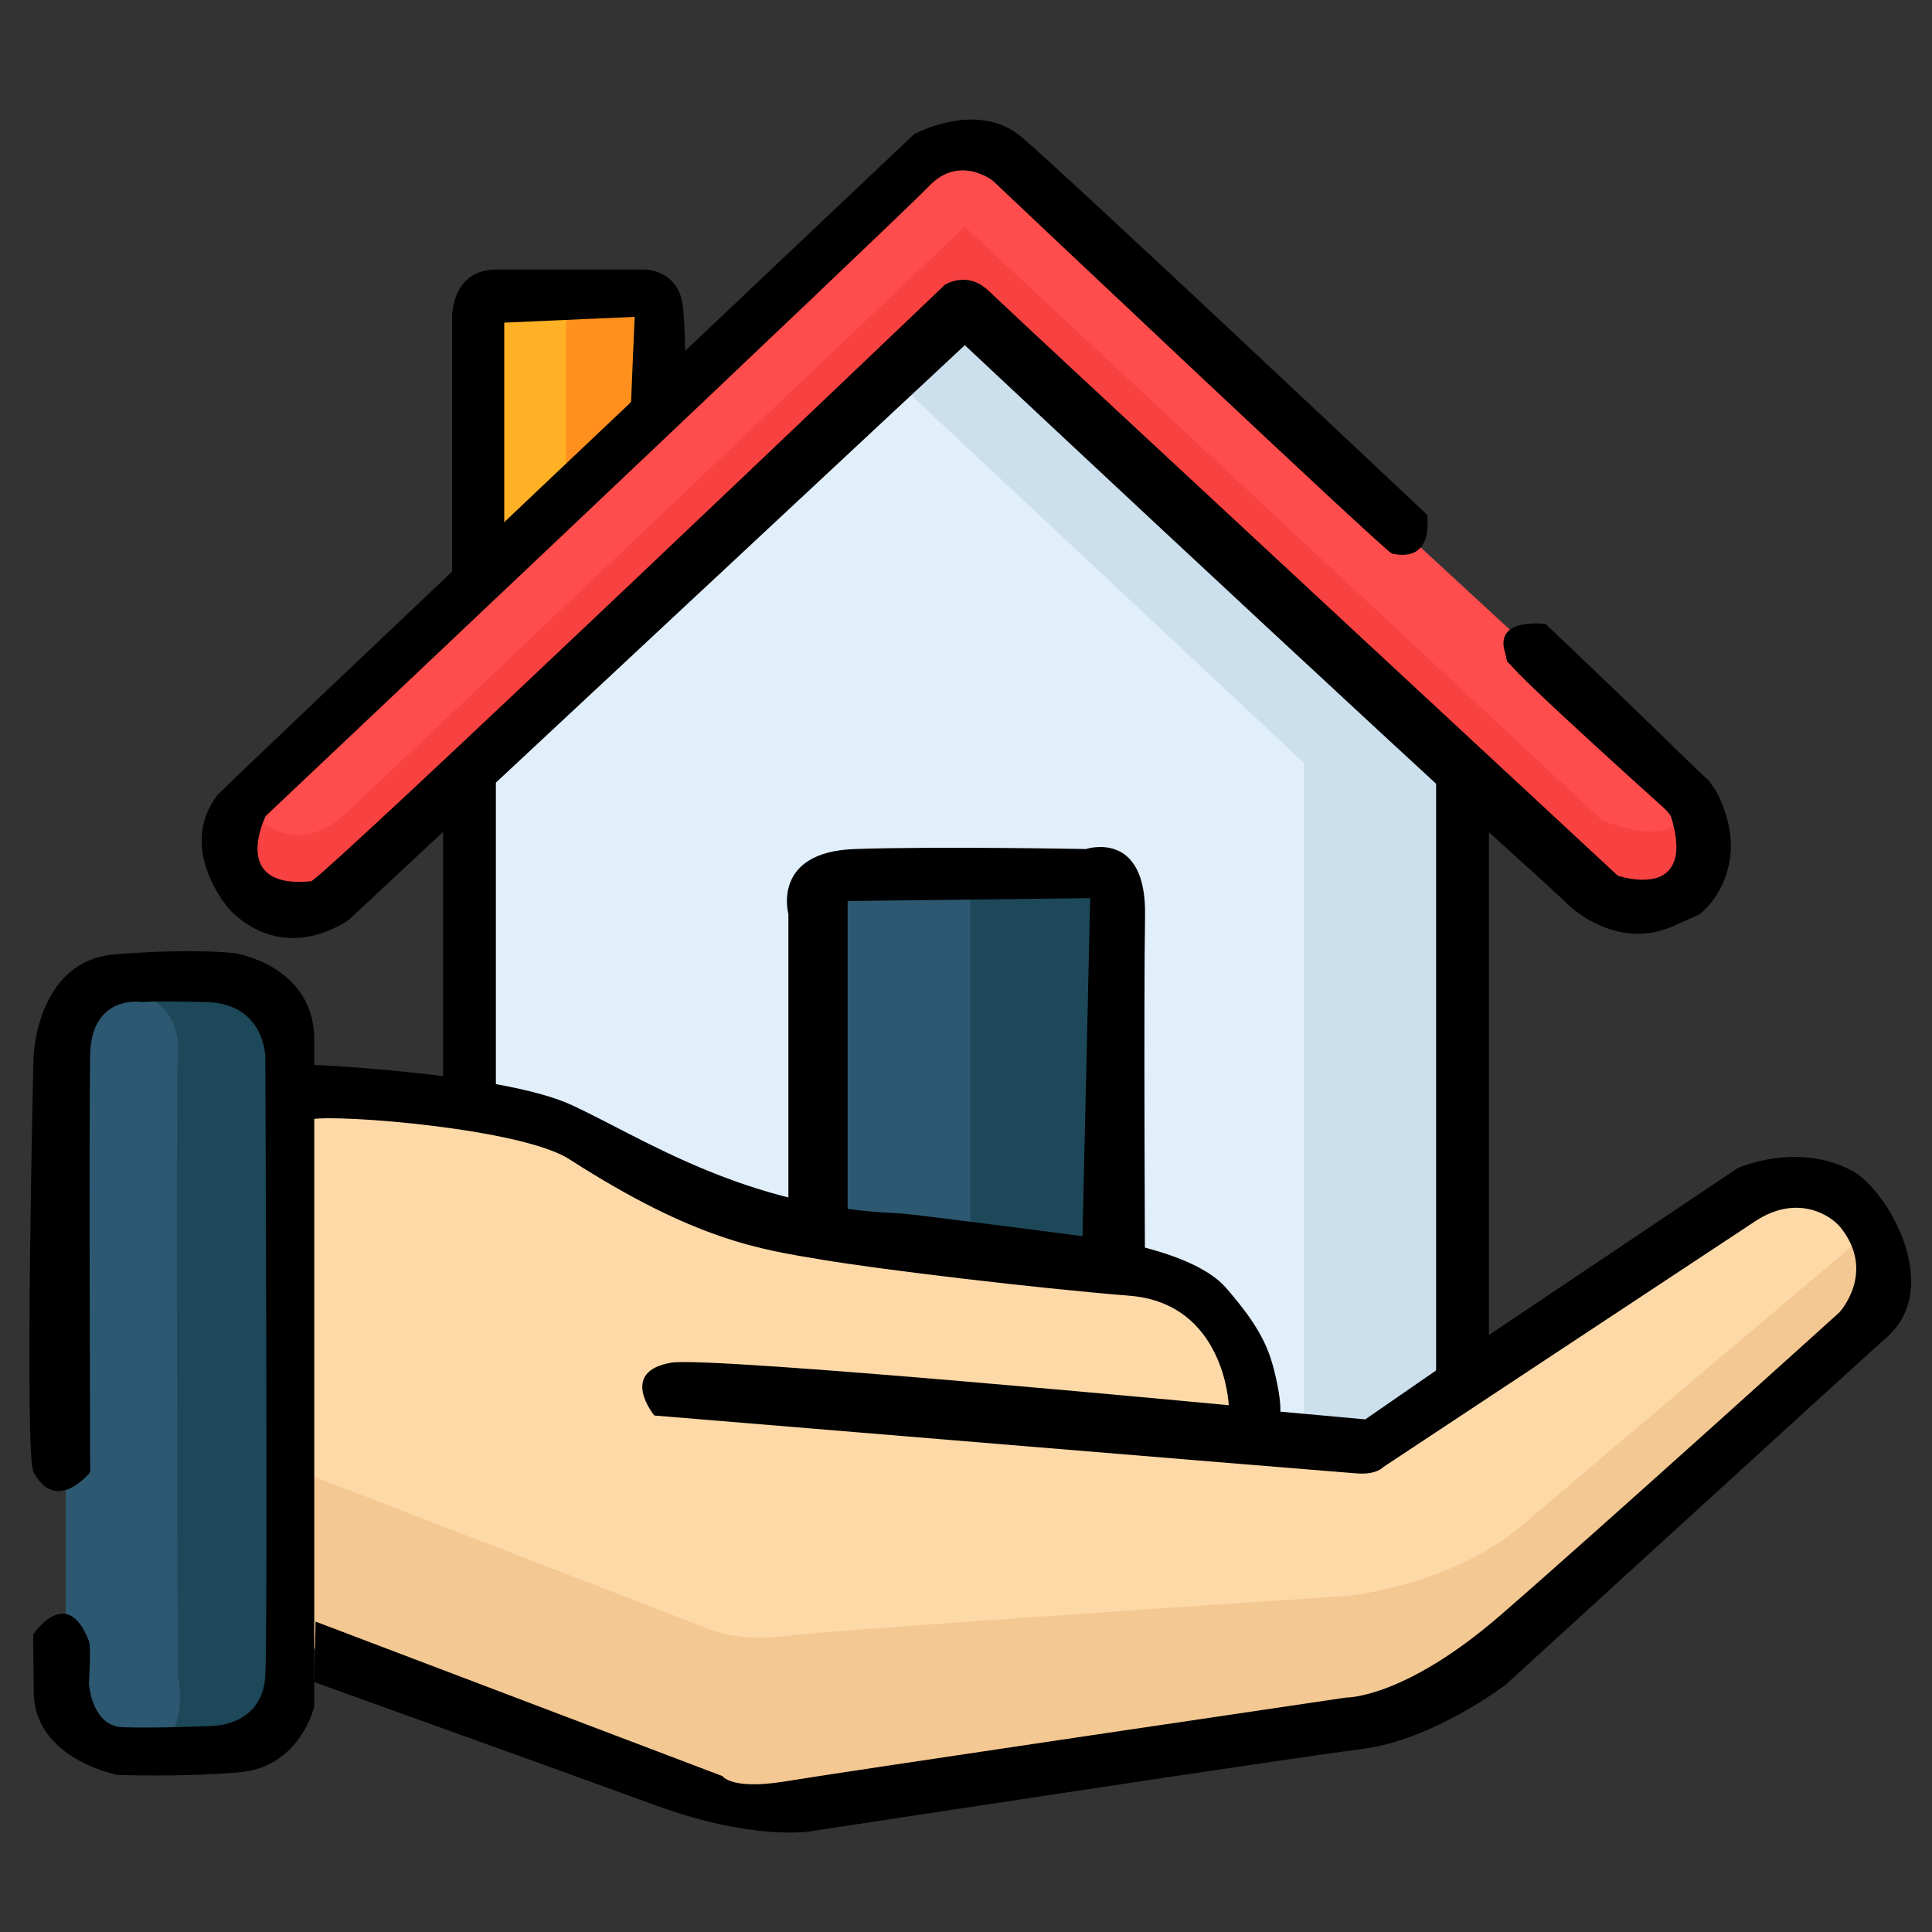 <svg xmlns="http://www.w3.org/2000/svg" xml:space="preserve" width="500" height="500" style="enable-background:new 0 0 500 500"><rect width="100%" height="100%" fill="#333333" stroke="none"/><path d="M145.75 77h19.75v60h-19.75z" style="fill-rule:evenodd;clip-rule:evenodd;fill:#ff901d"/><path d="M126.75 77h19.75v60h-19.75z" style="fill-rule:evenodd;clip-rule:evenodd;fill:#ffb125"/><path d="M176.75 79.5c-1-10-10.25-9.75-10.25-9.75h-38c-12 0-11.5 12.75-11.5 12.75v68.75l13.5-15.5V83.5l33.75-1.5-1.25 29.5 14.25-8s.5-14-.5-24z" style="fill-rule:evenodd;clip-rule:evenodd"/><path d="m379.5 197-128-121-127 118-.5 91-.5 103 257-8z" style="fill-rule:evenodd;clip-rule:evenodd;fill:#e1effb"/><path d="M247.126 229.82h39.984v90.434h-39.984z" style="fill-rule:evenodd;clip-rule:evenodd;fill:#1d4859"/><path d="M211.126 229.82h39.984v90.434h-39.984z" style="fill-rule:evenodd;clip-rule:evenodd;fill:#2d5871"/><path d="M296.338 236.921c.374-22.422-15.321-17.19-15.321-17.19s-38.117-.747-59.791 0c-21.674.748-17.189 16.816-17.189 16.816v79.223h15.321v-82.586l62.78-.747-2.242 98.654h16.442s-.374-71.749 0-94.17z" style="fill-rule:evenodd;clip-rule:evenodd"/><path d="m250 84-15 17.5 102.5 96v201h37v-197z" style="fill-rule:evenodd;clip-rule:evenodd;fill:#ccdfed"/><path d="m393.333 165.333-136.666-126-19 3L63.333 207.667l-4 14 4.667 13 20-3 165.667-152L415 232l12.667 1L441 215.333z" style="fill-rule:evenodd;clip-rule:evenodd;fill:#ff4c4c"/><g style="opacity:.58"><path d="M435.333 209c-1 11.667-20.666 3.333-20.666 3.333l-165-153.666s-145 137.666-160 151.666-26-1.666-26-1.666-3 13.666-3 15c0 1.333 2.667 10.666 2.667 10.666l21-3.666L249 83.333l171.667 151 13 1 7.333-17s-4.667-21-5.667-9.333z" style="fill-rule:evenodd;clip-rule:evenodd;fill:#f33939"/></g><path d="M371.667 197.333h13.666v164h-13.666zM114.667 197.333h13.667v164h-13.667z" style="fill-rule:evenodd;clip-rule:evenodd"/><path d="M444 204.5c-1.437-2.692-44-43-44-43s-16-2.25-9.25 10.25c1.688 3.126 42.25 39.5 42.25 39.5s6.75 21.25-14 15.75c-3.366-.893-164-152.5-164-152.5l-5 13.833L406 234.25s12.5 13.25 33.5 2.5c2.537-1.299 14.5-13.5 4.5-32.25z" style="fill-rule:evenodd;clip-rule:evenodd"/><path d="m442.363 202.141-42.198-39.522c-14.204-4.322-10.087 8.646-10.087 8.646s41.433 36.96 42.404 40.141c6.793 22.23-13.792 15.232-13.792 15.232S261.013 80.28 255.661 75.134c-5.353-5.146-11.116-1.441-11.116-1.441S83.149 227.818 80.486 228.077c-21.202 2.059-11.733-16.879-11.733-16.879S232.606 56.401 240.428 48.168c7.822-8.233 16.468-1.441 16.468-1.441s101.727 96.191 103.335 96.542c11.321 2.471 9.058-10.086 9.058-10.086S275.834 45.08 264.307 35.405s-27.79-.617-27.79-.617S57.646 203.922 56.196 205.846c-10.086 13.38 1.794 28.262 3.911 30.26 14.615 13.792 30.259 1.853 30.259 1.853L249.691 89.337S403.579 233.57 410.663 237.752c17.085 10.087 29.267-2.301 31.288-4.322 13.175-13.175.412-31.289.412-31.289z" style="fill-rule:evenodd;clip-rule:evenodd"/><path d="m472.667 309.333-16-1.666-15 10.333-88.334 54.333H324L323 360l-14.667-23.667L287.667 330l-80.334-10.333-37.666-16-40.334-15-40-6.334-11.666 3.334V404l104.666 35.333L356.667 425 415 393l74.333-69.667z" style="fill-rule:evenodd;clip-rule:evenodd;fill:#fed9a8"/><path d="M483 319.333S412.333 379 394 394.667C375.667 410.333 349 413 349 413s-132.333 8.667-145 10.333c-12.667 1.667-20.333-1.666-20.333-1.666L75.667 380l3 45.667 114.333 42 131.333-20 23.334-4c23.333-4 39.333-15 39.333-15l88-78.334 9.333-11.666L487 324l-4-4.667z" style="fill-rule:evenodd;clip-rule:evenodd;fill:#f4c892"/><path d="M479.333 303c-14.333-7.667-29.666-.667-29.666-.667l-78 52.334-18.334 12.666-22-2s.334-2.666-1.333-9.666-4-12.334-12.667-22.334c-8.666-10-34-13-34-13s-47.364-6.213-50.666-6.333c-39.569-1.445-66-19.333-84.667-28s-71.667-10.667-71.667-10.667S74 291 80.667 289.667c6.667-1.334 54.301 2.384 66.667 10.333 32.667 21 49.333 23.333 65.333 26s55 7.333 79.666 9.333C317 337.333 318 363.667 318 363.667s-134.126-12.743-144.333-11c-13.667 2.333-4.333 13.666-4.333 13.666s177 14.667 182 15c5 .334 6.667-1.666 6.667-1.666S443.667 323 454.333 316c10.667-7 19.35-1.646 22 1.667 9.334 11.666-.333 22-.333 22S413.333 396.333 388.333 418s-40 21.333-40 21.333-131 19.334-145 21.667S187 459.667 187 459.667l-105.333-40-.333 15.666s64 23 88.667 32S209.334 474 209.334 474s124.334-19 143-21.333C371 450.333 389.667 436 389.667 436s96.236-87.889 98.333-89.667c15.333-13 .388-38.49-8.667-43.333z" style="fill-rule:evenodd;clip-rule:evenodd"/><path d="m70.5 257-45-1.5-8.5 12V420l1 27.5 8.5 4.5 40.5-1 4.5-7 3-175.5z" style="fill-rule:evenodd;clip-rule:evenodd;fill:#2d5871"/><path d="M67 256c-2-1-29 2-29 2s8.5 3 8 14 0 161.5 0 161.5 3.5 15-6.5 19S53 456 53 456l17-5.5S74 271 74 269s-5-12-7-13z" style="fill-rule:evenodd;clip-rule:evenodd;fill:#1d4859"/><path d="M60.667 246.667s-10.667-1.334-31 .333-21 26.667-21 26.667-2.4 102.934 0 107.333c6 11 14.667 0 14.667 0s-.333-92 0-108S37 259.333 37 259.333s1-.333 16.333 0c15.333.334 15.333 14.334 15.333 14.334s.667 147 0 160-13.667 13-13.667 13-15.332.666-23.332.333S23 435.667 23 435.667s.647-9.326 0-11C17.273 409.85 8.6 423 8.6 423s-.06-1.695.133 15c.2 17.267 21.6 21.333 21.6 21.333s16 .667 31.667-.666c15.667-1.334 19.333-17 19.333-17v-173c-.333-19-20.666-22-20.666-22z" style="fill-rule:evenodd;clip-rule:evenodd"/></svg>